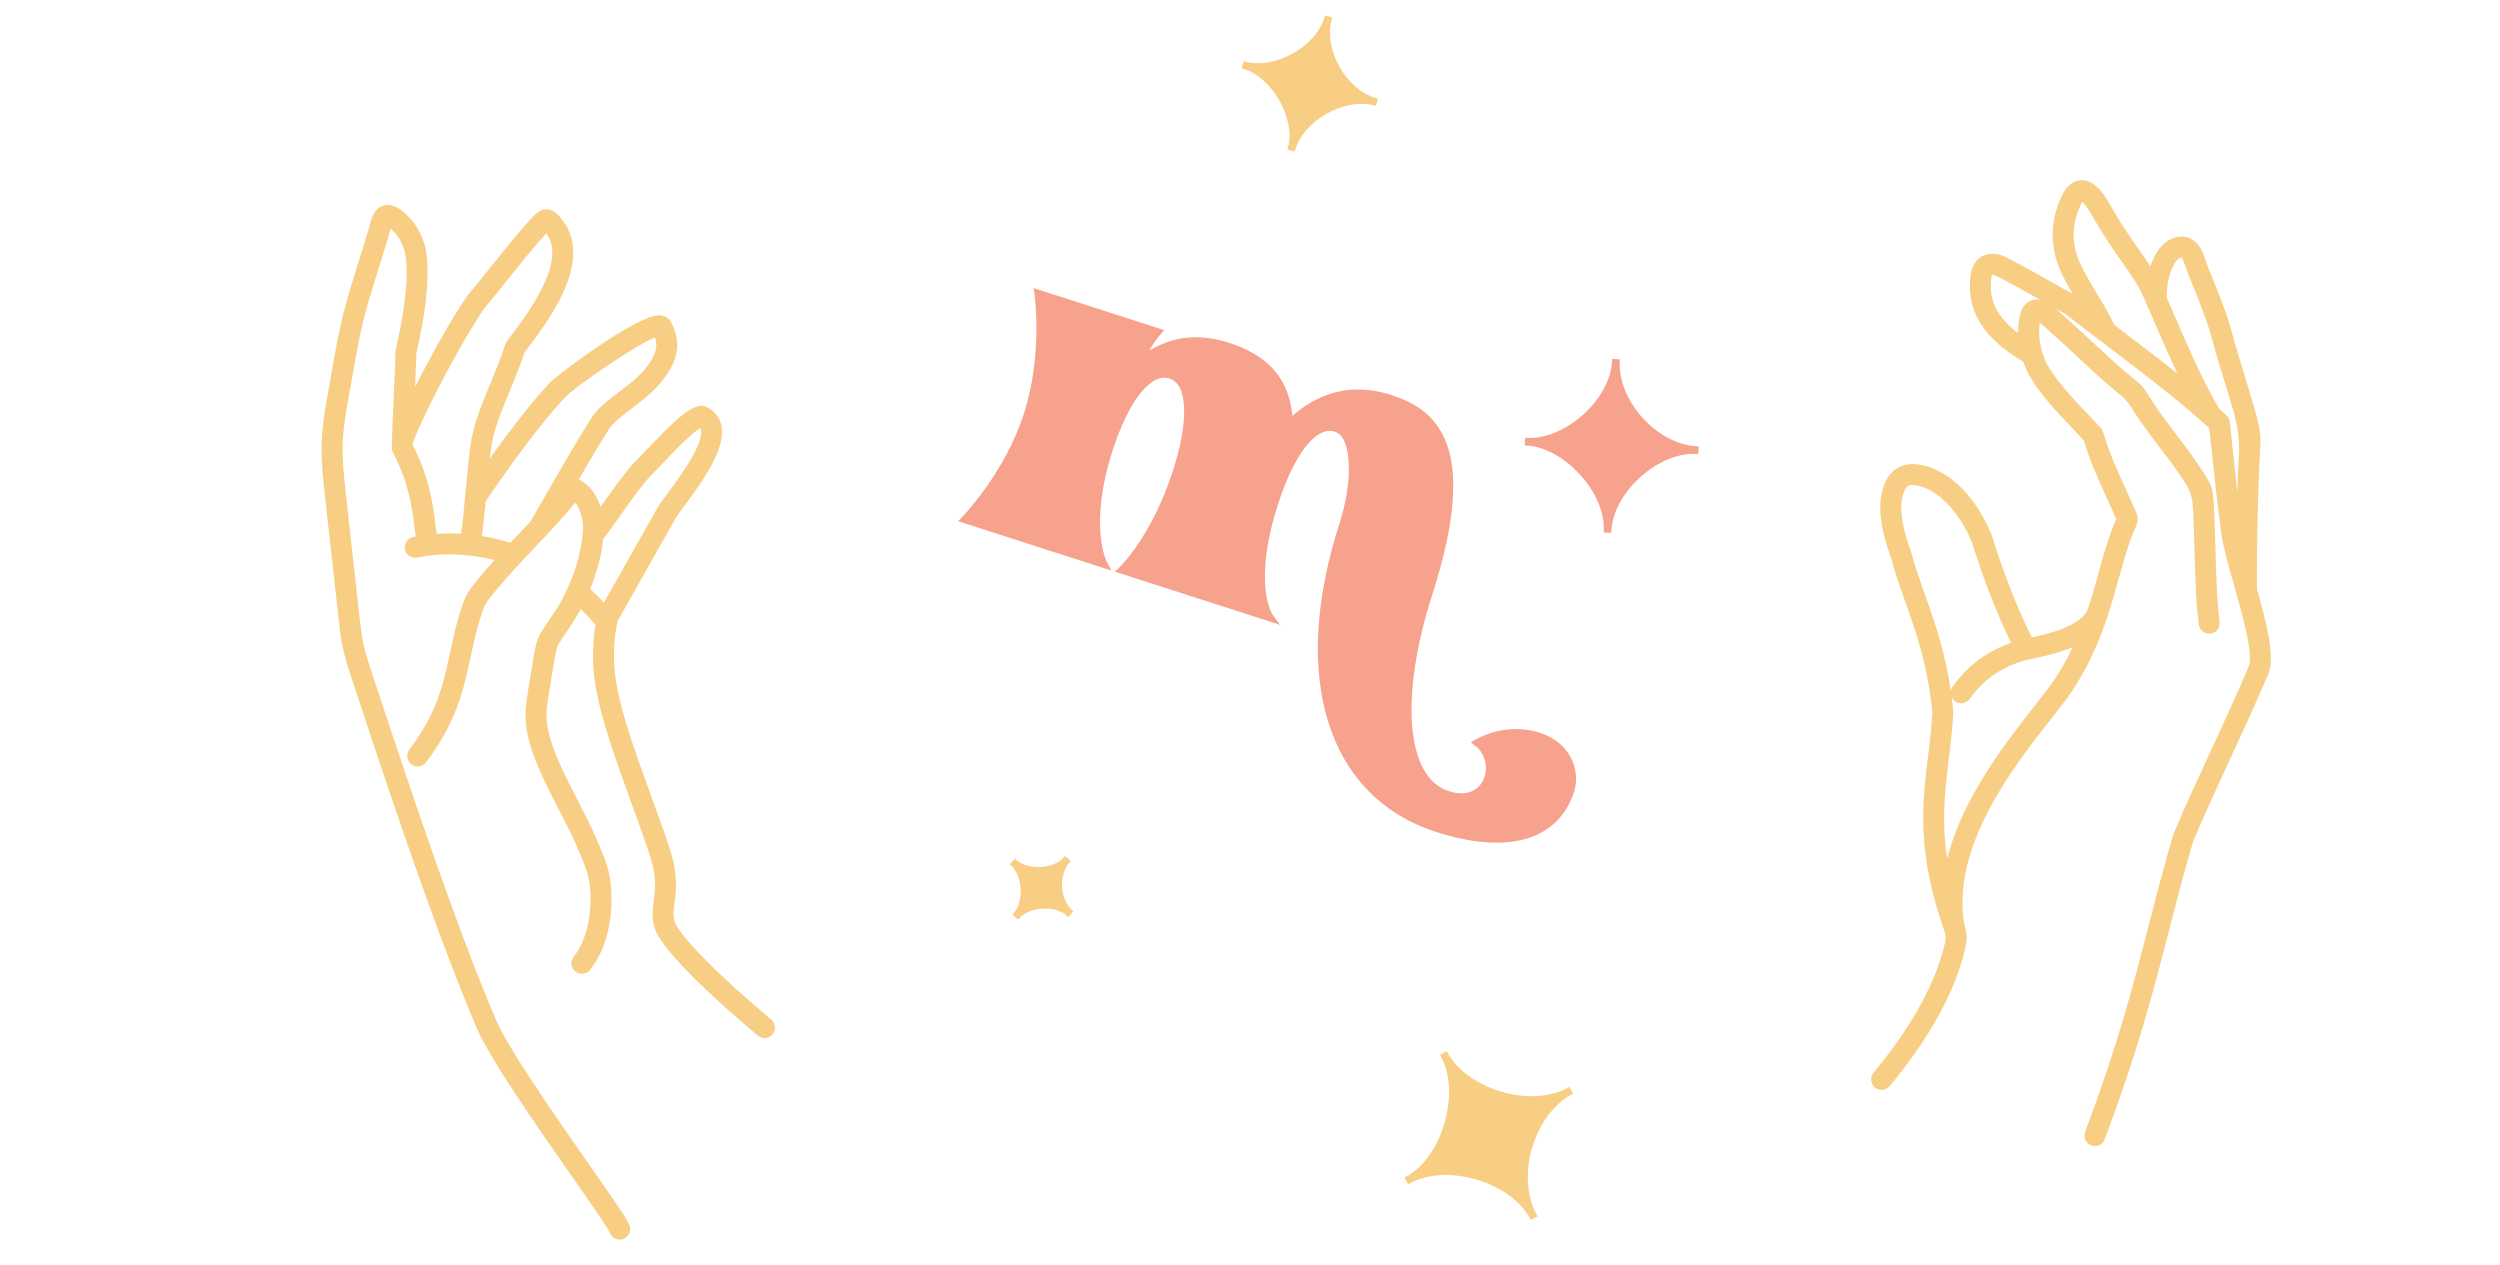 <svg width="328" height="166" viewBox="0 0 328 166" fill="none" xmlns="http://www.w3.org/2000/svg">
<path d="M211.756 47.356C211.626 49.987 210.051 52.64 207.846 54.61C205.641 56.581 202.849 57.829 200.335 57.706L200.322 57.955L200.31 58.205C202.767 58.326 205.422 59.862 207.439 62.053C209.455 64.244 210.787 67.039 210.66 69.626L210.909 69.638L211.159 69.65C211.286 67.061 212.835 64.407 215.026 62.425C217.218 60.444 220.011 59.175 222.58 59.301L222.592 59.051L222.605 58.801C219.944 58.671 217.288 57.162 215.325 54.995C213.363 52.828 212.124 50.037 212.255 47.381L212.005 47.368L211.756 47.356Z" fill="#F6A28D" stroke="#F6A28D" stroke-width="0.5"/>
<path d="M169.691 54.782C172.627 52.2 176.811 50.243 182.433 52.053C185.221 52.951 188.16 54.474 189.568 58.307C190.966 62.114 190.832 68.148 187.657 78.009C185.584 84.448 184.657 90.496 185.019 95.171C185.383 99.864 187.031 103.077 190.007 104.035C191.31 104.454 192.364 104.393 193.168 104.055C193.971 103.718 194.547 103.093 194.877 102.338C195.541 100.818 195.195 98.806 193.715 97.651L193.415 97.417L193.749 97.234C196.63 95.665 199.993 95.513 202.632 96.639L202.649 96.636L202.716 96.665C205.995 98.102 207.085 101.294 206.273 103.815C205.255 106.979 203.079 109.001 200.01 109.849C196.956 110.694 193.036 110.374 188.507 108.916C181.436 106.64 176.675 101.619 174.502 94.649C172.331 87.688 172.744 78.798 175.975 68.761C176.828 66.112 177.227 63.559 177.222 61.459C177.219 60.41 177.116 59.479 176.92 58.709C176.725 57.94 176.442 57.347 176.092 56.953C175.829 56.701 175.533 56.508 175.187 56.397C173.871 55.973 172.473 56.708 171.103 58.454C169.744 60.187 168.482 62.837 167.459 66.012C165.676 71.551 165.53 75.286 165.821 77.624C165.966 78.793 166.22 79.614 166.434 80.138C166.541 80.4 166.639 80.588 166.708 80.709C166.742 80.769 166.769 80.812 166.787 80.84C166.796 80.853 166.803 80.863 166.807 80.869L166.811 80.874L166.811 80.874L166.811 80.875L166.812 80.875L166.812 80.875L167.284 81.504L166.535 81.263L147.147 75.021L146.744 74.891L169.691 54.782ZM169.691 54.782C169.545 54.909 169.328 54.82 169.312 54.63L169.312 54.629C169.117 52.35 168.404 50.414 167.071 48.835C165.74 47.258 163.805 46.056 161.197 45.217C157.132 43.908 153.92 44.527 151.413 45.948C151.013 46.157 150.737 46.263 150.557 46.301C150.482 46.317 150.437 46.319 150.412 46.317C150.413 46.284 150.421 46.234 150.442 46.164C150.486 46.021 150.573 45.836 150.692 45.626C150.931 45.207 151.271 44.731 151.556 44.356C151.698 44.169 151.825 44.009 151.916 43.895C151.961 43.839 151.998 43.794 152.023 43.763L152.052 43.728L152.059 43.719L152.061 43.717L152.061 43.717L152.061 43.717L151.869 43.556L152.061 43.717L152.299 43.432L151.946 43.319L136.299 38.281L135.917 38.158L135.975 38.555L135.975 38.555L135.975 38.555L135.975 38.556L135.975 38.56L135.978 38.576L135.986 38.643C135.994 38.702 136.005 38.79 136.018 38.905C136.044 39.135 136.079 39.474 136.113 39.906C136.18 40.77 136.243 42.005 136.227 43.488C136.195 46.456 135.844 50.407 134.573 54.354C133.303 58.3 131.27 61.707 129.551 64.13C128.692 65.341 127.913 66.303 127.349 66.963C127.067 67.293 126.839 67.547 126.682 67.718C126.603 67.804 126.543 67.868 126.502 67.912C126.481 67.933 126.466 67.95 126.455 67.96L126.444 67.972L126.441 67.975L126.441 67.976L126.44 67.976L126.44 67.976L126.158 68.265L126.543 68.388L144.72 74.24L145.316 74.432L145.016 73.882L145.016 73.882L145.016 73.882L145.015 73.882L145.015 73.881L145.011 73.873C145.007 73.865 145.001 73.853 144.992 73.836C144.976 73.802 144.951 73.749 144.92 73.678C144.858 73.535 144.772 73.316 144.679 73.021C144.491 72.429 144.272 71.529 144.155 70.308C143.92 67.866 144.091 64.136 145.738 59.02C146.77 55.816 148.046 53.171 149.417 51.45C150.798 49.718 152.206 48.998 153.524 49.423C154.836 49.845 155.525 51.296 155.604 53.541C155.683 55.764 155.154 58.651 154.162 61.732C152.731 66.179 150.948 69.402 149.525 71.51C148.814 72.564 148.193 73.34 147.751 73.85C147.531 74.106 147.354 74.295 147.234 74.419C147.174 74.481 147.128 74.528 147.098 74.558C147.082 74.573 147.071 74.584 147.063 74.591L147.055 74.599L147.053 74.601L147.053 74.601M169.691 54.782L147.053 74.601M147.053 74.601L147.053 74.601L147.053 74.601ZM150.386 46.312C150.386 46.312 150.387 46.312 150.388 46.313L150.386 46.312Z" fill="#F6A28D" stroke="#F6A28D" stroke-width="0.5"/>
<path d="M174.007 2.329C173.445 4.335 171.763 6.111 169.707 7.248C167.65 8.387 165.272 8.859 163.355 8.322L163.288 8.563L163.22 8.804C165.093 9.328 166.877 10.981 168.053 13.035C169.229 15.088 169.765 17.484 169.214 19.456L169.454 19.523L169.695 19.59C170.248 17.616 171.91 15.835 173.957 14.686C176.005 13.537 178.388 13.049 180.347 13.597L180.414 13.356L180.481 13.115C178.451 12.547 176.662 10.915 175.524 8.891C174.386 6.867 173.921 4.491 174.488 2.464L174.247 2.396L174.007 2.329Z" fill="#F7CE83" stroke="#F7CE83" stroke-width="0.5"/>
<path d="M205.821 142.939C203.308 144.321 199.953 144.375 196.873 143.458C193.791 142.54 191.041 140.667 189.721 138.266L189.501 138.386L189.282 138.507C190.573 140.854 190.664 144.19 189.786 147.304C188.908 150.419 187.079 153.248 184.609 154.607L184.729 154.826L184.85 155.045C187.323 153.685 190.664 153.605 193.748 154.505C196.831 155.404 199.601 157.266 200.95 159.719L201.169 159.598L201.388 159.478C199.991 156.938 199.874 153.617 200.761 150.565C201.647 147.512 203.526 144.773 206.062 143.378L205.942 143.158L205.821 142.939Z" fill="#F7CE83" stroke="#F7CE83" stroke-width="0.5"/>
<path d="M139.759 112.661C139.014 113.488 137.778 113.948 136.499 114.006C135.221 114.064 133.959 113.718 133.169 113.007L133.002 113.193L132.835 113.379C133.605 114.072 134.076 115.296 134.153 116.584C134.231 117.872 133.911 119.157 133.18 119.968L133.366 120.136L133.552 120.303C134.285 119.489 135.513 119.022 136.79 118.957C138.067 118.891 139.334 119.231 140.142 119.957L140.309 119.771L140.476 119.586C139.638 118.831 139.16 117.614 139.094 116.353C139.029 115.092 139.377 113.833 140.131 112.996L139.945 112.829L139.759 112.661Z" fill="#F7CE83" stroke="#F7CE83" stroke-width="0.5"/>
<mask id="path-6-outside-1_130_826" maskUnits="userSpaceOnUse" x="210.712" y="19.456" width="117.7" height="137.936" fill="black">
<rect fill="white" x="210.712" y="19.456" width="117.7" height="137.936"/>
<path d="M276.612 27.468C276.678 27.588 276.744 27.701 276.8 27.797C278.079 29.988 279.258 31.662 280.298 33.141C281.053 34.212 281.737 35.19 282.315 36.157C282.783 33.993 283.75 32.551 284.733 31.981C285.726 31.407 286.502 31.495 286.977 31.669C287.486 31.856 288.19 32.342 288.627 33.593C289.005 34.682 289.483 35.871 289.988 37.126C290.834 39.231 291.708 41.407 292.29 43.545C292.959 45.984 293.531 47.846 294.084 49.646C294.458 50.864 294.809 52.013 295.189 53.318C296.146 56.658 296.17 56.848 295.975 60.115L295.959 60.399C295.733 64.143 295.561 72.872 295.621 77.382C296.835 81.696 297.923 85.934 297.215 88.059C297.203 88.081 297.201 88.103 297.189 88.125C295.523 92.041 293.843 95.68 292.216 99.2C290.6 102.691 288.929 106.303 287.281 110.178C286.022 114.455 285.022 118.336 284.055 122.085C282.076 129.778 280.028 137.732 275.671 149.301C275.527 149.685 275.137 149.91 274.749 149.862C274.68 149.853 274.609 149.838 274.543 149.812C274.09 149.641 273.861 149.138 274.032 148.685C278.353 137.203 280.3 129.646 282.362 121.649C283.335 117.871 284.342 113.961 285.616 109.636C285.626 109.6 285.638 109.569 285.652 109.534C287.316 105.621 288.994 101.986 290.624 98.469C292.243 94.973 293.912 91.356 295.562 87.478C296.146 85.63 294.714 80.605 293.565 76.562C292.832 73.981 292.135 71.542 291.937 69.939C291.437 66.302 291.063 62.774 290.7 59.359C290.581 58.221 290.461 57.083 290.334 55.941C286.667 52.53 282.418 49.297 276.585 44.853C274.937 43.599 273.153 42.241 271.213 40.749C269.868 40.009 268.706 39.354 267.58 38.717C265.882 37.758 264.28 36.854 262.375 35.855C261.822 35.574 261.356 35.48 261.139 35.601C260.949 35.704 260.809 36.072 260.746 36.54C260.512 38.945 260.925 41.76 265.355 44.75C265.308 44.306 265.284 43.861 265.29 43.422C265.304 41.998 265.474 40.307 266.724 39.871C267.908 39.455 269.214 40.67 270.263 41.652C270.407 41.784 270.534 41.903 270.638 41.996C271.856 43.062 273.054 44.183 274.217 45.267C275.897 46.836 277.632 48.461 279.418 49.909L279.683 50.12C280.615 50.867 280.746 50.987 281.499 52.193C282.719 54.148 283.969 55.79 285.18 57.378C286.31 58.863 287.483 60.399 288.645 62.217C289.747 63.919 289.795 64.066 289.928 66.052L289.935 66.126C290.063 68.026 290.116 70.058 290.174 72.204C290.258 75.462 290.345 78.828 290.718 81.649C290.779 82.128 290.443 82.568 289.962 82.632C289.481 82.697 289.043 82.358 288.979 81.877C288.595 78.962 288.506 75.548 288.421 72.248C288.365 70.117 288.313 68.108 288.186 66.241L288.179 66.168C288.106 65.093 287.766 64.086 287.159 63.147C286.041 61.403 284.893 59.9 283.783 58.439C282.548 56.819 281.268 55.143 280.01 53.121C279.596 52.46 279.121 51.916 278.583 51.487L278.313 51.269C276.474 49.779 274.713 48.135 273.014 46.547C271.867 45.472 270.677 44.36 269.481 43.314C269.364 43.21 269.224 43.08 269.065 42.934C268.733 42.623 267.766 41.722 267.311 41.564C267.226 41.723 267.052 42.198 267.039 43.437C267.026 44.913 267.358 46.429 267.977 47.712C269.087 49.995 271.707 52.743 273.811 54.95C274.32 55.486 274.807 55.996 275.25 56.474C275.341 56.574 275.408 56.693 275.447 56.821C276.255 59.548 277.057 61.318 278.274 64.002C278.637 64.805 279.032 65.68 279.469 66.675C279.539 66.833 279.6 66.963 279.652 67.075C280.061 67.957 280.069 68.213 279.698 69.042C279.641 69.166 279.575 69.317 279.497 69.507C278.71 71.395 278.132 73.496 277.512 75.718C277.083 77.266 276.631 78.886 276.081 80.565C276.075 80.576 276.077 80.59 276.071 80.601C276.063 80.616 276.056 80.63 276.051 80.647C275.081 83.589 273.791 86.711 271.745 89.928C271.041 91.041 269.929 92.458 268.642 94.098C263.714 100.379 255.479 110.881 257.211 121.353C257.656 122.752 257.656 123.356 257.02 125.599C255.542 130.805 252.354 136.386 247.541 142.18C247.23 142.554 246.678 142.604 246.307 142.295C245.937 141.986 245.883 141.432 246.192 141.062C250.844 135.457 253.922 130.092 255.332 125.119C255.846 123.305 255.89 122.979 255.541 121.887C255.532 121.868 255.529 121.848 255.524 121.831C255.475 121.67 255.411 121.492 255.345 121.294C255.263 121.046 255.167 120.772 255.067 120.454C252.012 111.114 252.738 105.144 253.447 99.365C253.681 97.467 253.918 95.501 254.026 93.429C253.388 87.114 251.928 82.99 250.516 79.002C249.852 77.123 249.161 75.18 248.583 73.059C247.448 69.879 247.024 67.523 247.249 65.579C247.282 65.299 247.331 65.023 247.39 64.756C247.722 63.292 248.323 62.328 249.238 61.806C250.174 61.272 251.362 61.249 252.874 61.728C256.08 62.746 259.066 65.995 260.859 70.418C260.87 70.442 260.877 70.465 260.883 70.487C261.914 73.783 263.591 78.776 266.295 84.196C266.343 84.184 266.389 84.176 266.437 84.165C271.011 83.26 273.76 81.85 274.397 80.087C274.95 78.409 275.402 76.79 275.829 75.246C276.46 72.969 277.056 70.817 277.881 68.829C277.969 68.62 278.043 68.455 278.102 68.319C278.137 68.244 278.172 68.161 278.199 68.101C278.17 68.025 278.114 67.911 278.067 67.807C278.013 67.69 277.949 67.549 277.872 67.378C277.433 66.386 277.042 65.513 276.678 64.72C275.509 62.131 274.653 60.243 273.83 57.508C273.43 57.081 272.999 56.624 272.548 56.152C270.244 53.736 267.637 50.999 266.408 48.467C266.201 48.036 266.023 47.584 265.873 47.123C259.244 43.292 258.716 39.366 259.01 36.351L259.012 36.32C259.174 34.941 259.805 34.324 260.307 34.052C261.078 33.635 262.04 33.714 263.184 34.29C265.125 35.309 266.742 36.221 268.451 37.186C269.587 37.828 270.768 38.493 272.128 39.24C272.168 39.262 272.206 39.287 272.242 39.315C272.697 39.664 273.146 40.01 273.585 40.346C273.476 40.167 273.368 39.984 273.259 39.806C272.387 38.351 271.48 36.85 270.842 35.436C269.351 32.192 269.483 28.641 271.212 25.436C271.221 25.418 271.233 25.396 271.242 25.378C271.917 24.329 272.681 24.126 273.198 24.141C274.756 24.184 275.879 26.163 276.619 27.472L276.612 27.468ZM266.767 85.879C263.022 86.615 260.079 88.476 258.016 91.409C257.736 91.804 257.192 91.901 256.797 91.621C256.523 91.428 256.395 91.109 256.428 90.802C256.443 90.661 256.496 90.526 256.582 90.4C258.554 87.594 261.23 85.666 264.551 84.635C261.9 79.253 260.241 74.325 259.21 71.037C257.327 66.413 254.424 64.059 252.332 63.393C251.327 63.071 250.577 63.049 250.098 63.319C249.643 63.58 249.304 64.19 249.089 65.135C248.574 67.423 249.495 70.429 250.237 72.493C250.244 72.515 250.251 72.537 250.258 72.56C250.824 74.632 251.473 76.471 252.16 78.412C253.613 82.515 255.114 86.754 255.77 93.315C255.774 93.359 255.775 93.402 255.774 93.448C255.663 95.612 255.419 97.625 255.181 99.576C254.6 104.345 254.042 108.898 255.455 115.285C256.753 106.416 263.13 98.278 267.263 93.011C268.521 91.406 269.607 90.022 270.267 88.983C271.37 87.25 272.24 85.537 272.964 83.862C271.437 84.696 269.384 85.365 266.768 85.884L266.767 85.879ZM291.777 54.872C291.929 55.014 292.025 55.209 292.049 55.417C292.186 56.671 292.318 57.918 292.45 59.164C292.808 62.563 293.181 66.082 293.68 69.704C293.726 70.064 293.8 70.475 293.893 70.929C293.949 66.927 294.071 62.645 294.213 60.298L294.23 60.014C294.352 57.971 294.113 55.902 293.511 53.806C293.137 52.518 292.787 51.374 292.414 50.162C291.858 48.35 291.281 46.472 290.606 44.011C290.046 41.969 289.193 39.841 288.364 37.782C287.853 36.506 287.37 35.3 286.978 34.175C286.815 33.712 286.592 33.398 286.375 33.315C286.15 33.233 285.839 33.37 285.618 33.498C284.883 33.926 283.751 35.843 283.78 39.169C284.14 39.988 284.502 40.828 284.882 41.704C286.686 45.881 288.548 50.202 290.781 53.956C291.116 54.261 291.45 54.569 291.777 54.872ZM272.73 26.296C271.285 28.995 271.179 31.98 272.43 34.705C273.028 36.028 273.908 37.486 274.757 38.896C275.638 40.36 276.469 41.742 276.968 42.928C277.2 43.103 277.427 43.279 277.656 43.452C281.336 46.252 284.39 48.579 287.073 50.779C285.688 47.992 284.429 45.08 283.271 42.399C282.674 41.022 282.112 39.718 281.551 38.466C280.934 37.092 280.021 35.792 278.868 34.151C277.81 32.644 276.608 30.935 275.288 28.68C275.227 28.577 275.163 28.46 275.091 28.333C274.177 26.722 273.523 25.899 273.146 25.889C273.106 25.887 272.952 25.958 272.73 26.296Z"/>
</mask>
<path d="M276.612 27.468C276.678 27.588 276.744 27.701 276.8 27.797C278.079 29.988 279.258 31.662 280.298 33.141C281.053 34.212 281.737 35.19 282.315 36.157C282.783 33.993 283.75 32.551 284.733 31.981C285.726 31.407 286.502 31.495 286.977 31.669C287.486 31.856 288.19 32.342 288.627 33.593C289.005 34.682 289.483 35.871 289.988 37.126C290.834 39.231 291.708 41.407 292.29 43.545C292.959 45.984 293.531 47.846 294.084 49.646C294.458 50.864 294.809 52.013 295.189 53.318C296.146 56.658 296.17 56.848 295.975 60.115L295.959 60.399C295.733 64.143 295.561 72.872 295.621 77.382C296.835 81.696 297.923 85.934 297.215 88.059C297.203 88.081 297.201 88.103 297.189 88.125C295.523 92.041 293.843 95.68 292.216 99.2C290.6 102.691 288.929 106.303 287.281 110.178C286.022 114.455 285.022 118.336 284.055 122.085C282.076 129.778 280.028 137.732 275.671 149.301C275.527 149.685 275.137 149.91 274.749 149.862C274.68 149.853 274.609 149.838 274.543 149.812C274.09 149.641 273.861 149.138 274.032 148.685C278.353 137.203 280.3 129.646 282.362 121.649C283.335 117.871 284.342 113.961 285.616 109.636C285.626 109.6 285.638 109.569 285.652 109.534C287.316 105.621 288.994 101.986 290.624 98.469C292.243 94.973 293.912 91.356 295.562 87.478C296.146 85.63 294.714 80.605 293.565 76.562C292.832 73.981 292.135 71.542 291.937 69.939C291.437 66.302 291.063 62.774 290.7 59.359C290.581 58.221 290.461 57.083 290.334 55.941C286.667 52.53 282.418 49.297 276.585 44.853C274.937 43.599 273.153 42.241 271.213 40.749C269.868 40.009 268.706 39.354 267.58 38.717C265.882 37.758 264.28 36.854 262.375 35.855C261.822 35.574 261.356 35.48 261.139 35.601C260.949 35.704 260.809 36.072 260.746 36.54C260.512 38.945 260.925 41.76 265.355 44.75C265.308 44.306 265.284 43.861 265.29 43.422C265.304 41.998 265.474 40.307 266.724 39.871C267.908 39.455 269.214 40.67 270.263 41.652C270.407 41.784 270.534 41.903 270.638 41.996C271.856 43.062 273.054 44.183 274.217 45.267C275.897 46.836 277.632 48.461 279.418 49.909L279.683 50.12C280.615 50.867 280.746 50.987 281.499 52.193C282.719 54.148 283.969 55.79 285.18 57.378C286.31 58.863 287.483 60.399 288.645 62.217C289.747 63.919 289.795 64.066 289.928 66.052L289.935 66.126C290.063 68.026 290.116 70.058 290.174 72.204C290.258 75.462 290.345 78.828 290.718 81.649C290.779 82.128 290.443 82.568 289.962 82.632C289.481 82.697 289.043 82.358 288.979 81.877C288.595 78.962 288.506 75.548 288.421 72.248C288.365 70.117 288.313 68.108 288.186 66.241L288.179 66.168C288.106 65.093 287.766 64.086 287.159 63.147C286.041 61.403 284.893 59.9 283.783 58.439C282.548 56.819 281.268 55.143 280.01 53.121C279.596 52.46 279.121 51.916 278.583 51.487L278.313 51.269C276.474 49.779 274.713 48.135 273.014 46.547C271.867 45.472 270.677 44.36 269.481 43.314C269.364 43.21 269.224 43.08 269.065 42.934C268.733 42.623 267.766 41.722 267.311 41.564C267.226 41.723 267.052 42.198 267.039 43.437C267.026 44.913 267.358 46.429 267.977 47.712C269.087 49.995 271.707 52.743 273.811 54.95C274.32 55.486 274.807 55.996 275.25 56.474C275.341 56.574 275.408 56.693 275.447 56.821C276.255 59.548 277.057 61.318 278.274 64.002C278.637 64.805 279.032 65.68 279.469 66.675C279.539 66.833 279.6 66.963 279.652 67.075C280.061 67.957 280.069 68.213 279.698 69.042C279.641 69.166 279.575 69.317 279.497 69.507C278.71 71.395 278.132 73.496 277.512 75.718C277.083 77.266 276.631 78.886 276.081 80.565C276.075 80.576 276.077 80.59 276.071 80.601C276.063 80.616 276.056 80.63 276.051 80.647C275.081 83.589 273.791 86.711 271.745 89.928C271.041 91.041 269.929 92.458 268.642 94.098C263.714 100.379 255.479 110.881 257.211 121.353C257.656 122.752 257.656 123.356 257.02 125.599C255.542 130.805 252.354 136.386 247.541 142.18C247.23 142.554 246.678 142.604 246.307 142.295C245.937 141.986 245.883 141.432 246.192 141.062C250.844 135.457 253.922 130.092 255.332 125.119C255.846 123.305 255.89 122.979 255.541 121.887C255.532 121.868 255.529 121.848 255.524 121.831C255.475 121.67 255.411 121.492 255.345 121.294C255.263 121.046 255.167 120.772 255.067 120.454C252.012 111.114 252.738 105.144 253.447 99.365C253.681 97.467 253.918 95.501 254.026 93.429C253.388 87.114 251.928 82.99 250.516 79.002C249.852 77.123 249.161 75.18 248.583 73.059C247.448 69.879 247.024 67.523 247.249 65.579C247.282 65.299 247.331 65.023 247.39 64.756C247.722 63.292 248.323 62.328 249.238 61.806C250.174 61.272 251.362 61.249 252.874 61.728C256.08 62.746 259.066 65.995 260.859 70.418C260.87 70.442 260.877 70.465 260.883 70.487C261.914 73.783 263.591 78.776 266.295 84.196C266.343 84.184 266.389 84.176 266.437 84.165C271.011 83.26 273.76 81.85 274.397 80.087C274.95 78.409 275.402 76.79 275.829 75.246C276.46 72.969 277.056 70.817 277.881 68.829C277.969 68.62 278.043 68.455 278.102 68.319C278.137 68.244 278.172 68.161 278.199 68.101C278.17 68.025 278.114 67.911 278.067 67.807C278.013 67.69 277.949 67.549 277.872 67.378C277.433 66.386 277.042 65.513 276.678 64.72C275.509 62.131 274.653 60.243 273.83 57.508C273.43 57.081 272.999 56.624 272.548 56.152C270.244 53.736 267.637 50.999 266.408 48.467C266.201 48.036 266.023 47.584 265.873 47.123C259.244 43.292 258.716 39.366 259.01 36.351L259.012 36.32C259.174 34.941 259.805 34.324 260.307 34.052C261.078 33.635 262.04 33.714 263.184 34.29C265.125 35.309 266.742 36.221 268.451 37.186C269.587 37.828 270.768 38.493 272.128 39.24C272.168 39.262 272.206 39.287 272.242 39.315C272.697 39.664 273.146 40.01 273.585 40.346C273.476 40.167 273.368 39.984 273.259 39.806C272.387 38.351 271.48 36.85 270.842 35.436C269.351 32.192 269.483 28.641 271.212 25.436C271.221 25.418 271.233 25.396 271.242 25.378C271.917 24.329 272.681 24.126 273.198 24.141C274.756 24.184 275.879 26.163 276.619 27.472L276.612 27.468ZM266.767 85.879C263.022 86.615 260.079 88.476 258.016 91.409C257.736 91.804 257.192 91.901 256.797 91.621C256.523 91.428 256.395 91.109 256.428 90.802C256.443 90.661 256.496 90.526 256.582 90.4C258.554 87.594 261.23 85.666 264.551 84.635C261.9 79.253 260.241 74.325 259.21 71.037C257.327 66.413 254.424 64.059 252.332 63.393C251.327 63.071 250.577 63.049 250.098 63.319C249.643 63.58 249.304 64.19 249.089 65.135C248.574 67.423 249.495 70.429 250.237 72.493C250.244 72.515 250.251 72.537 250.258 72.56C250.824 74.632 251.473 76.471 252.16 78.412C253.613 82.515 255.114 86.754 255.77 93.315C255.774 93.359 255.775 93.402 255.774 93.448C255.663 95.612 255.419 97.625 255.181 99.576C254.6 104.345 254.042 108.898 255.455 115.285C256.753 106.416 263.13 98.278 267.263 93.011C268.521 91.406 269.607 90.022 270.267 88.983C271.37 87.25 272.24 85.537 272.964 83.862C271.437 84.696 269.384 85.365 266.768 85.884L266.767 85.879ZM291.777 54.872C291.929 55.014 292.025 55.209 292.049 55.417C292.186 56.671 292.318 57.918 292.45 59.164C292.808 62.563 293.181 66.082 293.68 69.704C293.726 70.064 293.8 70.475 293.893 70.929C293.949 66.927 294.071 62.645 294.213 60.298L294.23 60.014C294.352 57.971 294.113 55.902 293.511 53.806C293.137 52.518 292.787 51.374 292.414 50.162C291.858 48.35 291.281 46.472 290.606 44.011C290.046 41.969 289.193 39.841 288.364 37.782C287.853 36.506 287.37 35.3 286.978 34.175C286.815 33.712 286.592 33.398 286.375 33.315C286.15 33.233 285.839 33.37 285.618 33.498C284.883 33.926 283.751 35.843 283.78 39.169C284.14 39.988 284.502 40.828 284.882 41.704C286.686 45.881 288.548 50.202 290.781 53.956C291.116 54.261 291.45 54.569 291.777 54.872ZM272.73 26.296C271.285 28.995 271.179 31.98 272.43 34.705C273.028 36.028 273.908 37.486 274.757 38.896C275.638 40.36 276.469 41.742 276.968 42.928C277.2 43.103 277.427 43.279 277.656 43.452C281.336 46.252 284.39 48.579 287.073 50.779C285.688 47.992 284.429 45.08 283.271 42.399C282.674 41.022 282.112 39.718 281.551 38.466C280.934 37.092 280.021 35.792 278.868 34.151C277.81 32.644 276.608 30.935 275.288 28.68C275.227 28.577 275.163 28.46 275.091 28.333C274.177 26.722 273.523 25.899 273.146 25.889C273.106 25.887 272.952 25.958 272.73 26.296Z" fill="#F7CE83"/>
<path d="M276.612 27.468C276.678 27.588 276.744 27.701 276.8 27.797C278.079 29.988 279.258 31.662 280.298 33.141C281.053 34.212 281.737 35.19 282.315 36.157C282.783 33.993 283.75 32.551 284.733 31.981C285.726 31.407 286.502 31.495 286.977 31.669C287.486 31.856 288.19 32.342 288.627 33.593C289.005 34.682 289.483 35.871 289.988 37.126C290.834 39.231 291.708 41.407 292.29 43.545C292.959 45.984 293.531 47.846 294.084 49.646C294.458 50.864 294.809 52.013 295.189 53.318C296.146 56.658 296.17 56.848 295.975 60.115L295.959 60.399C295.733 64.143 295.561 72.872 295.621 77.382C296.835 81.696 297.923 85.934 297.215 88.059C297.203 88.081 297.201 88.103 297.189 88.125C295.523 92.041 293.843 95.68 292.216 99.2C290.6 102.691 288.929 106.303 287.281 110.178C286.022 114.455 285.022 118.336 284.055 122.085C282.076 129.778 280.028 137.732 275.671 149.301C275.527 149.685 275.137 149.91 274.749 149.862C274.68 149.853 274.609 149.838 274.543 149.812C274.09 149.641 273.861 149.138 274.032 148.685C278.353 137.203 280.3 129.646 282.362 121.649C283.335 117.871 284.342 113.961 285.616 109.636C285.626 109.6 285.638 109.569 285.652 109.534C287.316 105.621 288.994 101.986 290.624 98.469C292.243 94.973 293.912 91.356 295.562 87.478C296.146 85.63 294.714 80.605 293.565 76.562C292.832 73.981 292.135 71.542 291.937 69.939C291.437 66.302 291.063 62.774 290.7 59.359C290.581 58.221 290.461 57.083 290.334 55.941C286.667 52.53 282.418 49.297 276.585 44.853C274.937 43.599 273.153 42.241 271.213 40.749C269.868 40.009 268.706 39.354 267.58 38.717C265.882 37.758 264.28 36.854 262.375 35.855C261.822 35.574 261.356 35.48 261.139 35.601C260.949 35.704 260.809 36.072 260.746 36.54C260.512 38.945 260.925 41.76 265.355 44.75C265.308 44.306 265.284 43.861 265.29 43.422C265.304 41.998 265.474 40.307 266.724 39.871C267.908 39.455 269.214 40.67 270.263 41.652C270.407 41.784 270.534 41.903 270.638 41.996C271.856 43.062 273.054 44.183 274.217 45.267C275.897 46.836 277.632 48.461 279.418 49.909L279.683 50.12C280.615 50.867 280.746 50.987 281.499 52.193C282.719 54.148 283.969 55.79 285.18 57.378C286.31 58.863 287.483 60.399 288.645 62.217C289.747 63.919 289.795 64.066 289.928 66.052L289.935 66.126C290.063 68.026 290.116 70.058 290.174 72.204C290.258 75.462 290.345 78.828 290.718 81.649C290.779 82.128 290.443 82.568 289.962 82.632C289.481 82.697 289.043 82.358 288.979 81.877C288.595 78.962 288.506 75.548 288.421 72.248C288.365 70.117 288.313 68.108 288.186 66.241L288.179 66.168C288.106 65.093 287.766 64.086 287.159 63.147C286.041 61.403 284.893 59.9 283.783 58.439C282.548 56.819 281.268 55.143 280.01 53.121C279.596 52.46 279.121 51.916 278.583 51.487L278.313 51.269C276.474 49.779 274.713 48.135 273.014 46.547C271.867 45.472 270.677 44.36 269.481 43.314C269.364 43.21 269.224 43.08 269.065 42.934C268.733 42.623 267.766 41.722 267.311 41.564C267.226 41.723 267.052 42.198 267.039 43.437C267.026 44.913 267.358 46.429 267.977 47.712C269.087 49.995 271.707 52.743 273.811 54.95C274.32 55.486 274.807 55.996 275.25 56.474C275.341 56.574 275.408 56.693 275.447 56.821C276.255 59.548 277.057 61.318 278.274 64.002C278.637 64.805 279.032 65.68 279.469 66.675C279.539 66.833 279.6 66.963 279.652 67.075C280.061 67.957 280.069 68.213 279.698 69.042C279.641 69.166 279.575 69.317 279.497 69.507C278.71 71.395 278.132 73.496 277.512 75.718C277.083 77.266 276.631 78.886 276.081 80.565C276.075 80.576 276.077 80.59 276.071 80.601C276.063 80.616 276.056 80.63 276.051 80.647C275.081 83.589 273.791 86.711 271.745 89.928C271.041 91.041 269.929 92.458 268.642 94.098C263.714 100.379 255.479 110.881 257.211 121.353C257.656 122.752 257.656 123.356 257.02 125.599C255.542 130.805 252.354 136.386 247.541 142.18C247.23 142.554 246.678 142.604 246.307 142.295C245.937 141.986 245.883 141.432 246.192 141.062C250.844 135.457 253.922 130.092 255.332 125.119C255.846 123.305 255.89 122.979 255.541 121.887C255.532 121.868 255.529 121.848 255.524 121.831C255.475 121.67 255.411 121.492 255.345 121.294C255.263 121.046 255.167 120.772 255.067 120.454C252.012 111.114 252.738 105.144 253.447 99.365C253.681 97.467 253.918 95.501 254.026 93.429C253.388 87.114 251.928 82.99 250.516 79.002C249.852 77.123 249.161 75.18 248.583 73.059C247.448 69.879 247.024 67.523 247.249 65.579C247.282 65.299 247.331 65.023 247.39 64.756C247.722 63.292 248.323 62.328 249.238 61.806C250.174 61.272 251.362 61.249 252.874 61.728C256.08 62.746 259.066 65.995 260.859 70.418C260.87 70.442 260.877 70.465 260.883 70.487C261.914 73.783 263.591 78.776 266.295 84.196C266.343 84.184 266.389 84.176 266.437 84.165C271.011 83.26 273.76 81.85 274.397 80.087C274.95 78.409 275.402 76.79 275.829 75.246C276.46 72.969 277.056 70.817 277.881 68.829C277.969 68.62 278.043 68.455 278.102 68.319C278.137 68.244 278.172 68.161 278.199 68.101C278.17 68.025 278.114 67.911 278.067 67.807C278.013 67.69 277.949 67.549 277.872 67.378C277.433 66.386 277.042 65.513 276.678 64.72C275.509 62.131 274.653 60.243 273.83 57.508C273.43 57.081 272.999 56.624 272.548 56.152C270.244 53.736 267.637 50.999 266.408 48.467C266.201 48.036 266.023 47.584 265.873 47.123C259.244 43.292 258.716 39.366 259.01 36.351L259.012 36.32C259.174 34.941 259.805 34.324 260.307 34.052C261.078 33.635 262.04 33.714 263.184 34.29C265.125 35.309 266.742 36.221 268.451 37.186C269.587 37.828 270.768 38.493 272.128 39.24C272.168 39.262 272.206 39.287 272.242 39.315C272.697 39.664 273.146 40.01 273.585 40.346C273.476 40.167 273.368 39.984 273.259 39.806C272.387 38.351 271.48 36.85 270.842 35.436C269.351 32.192 269.483 28.641 271.212 25.436C271.221 25.418 271.233 25.396 271.242 25.378C271.917 24.329 272.681 24.126 273.198 24.141C274.756 24.184 275.879 26.163 276.619 27.472L276.612 27.468ZM266.767 85.879C263.022 86.615 260.079 88.476 258.016 91.409C257.736 91.804 257.192 91.901 256.797 91.621C256.523 91.428 256.395 91.109 256.428 90.802C256.443 90.661 256.496 90.526 256.582 90.4C258.554 87.594 261.23 85.666 264.551 84.635C261.9 79.253 260.241 74.325 259.21 71.037C257.327 66.413 254.424 64.059 252.332 63.393C251.327 63.071 250.577 63.049 250.098 63.319C249.643 63.58 249.304 64.19 249.089 65.135C248.574 67.423 249.495 70.429 250.237 72.493C250.244 72.515 250.251 72.537 250.258 72.56C250.824 74.632 251.473 76.471 252.16 78.412C253.613 82.515 255.114 86.754 255.77 93.315C255.774 93.359 255.775 93.402 255.774 93.448C255.663 95.612 255.419 97.625 255.181 99.576C254.6 104.345 254.042 108.898 255.455 115.285C256.753 106.416 263.13 98.278 267.263 93.011C268.521 91.406 269.607 90.022 270.267 88.983C271.37 87.25 272.24 85.537 272.964 83.862C271.437 84.696 269.384 85.365 266.768 85.884L266.767 85.879ZM291.777 54.872C291.929 55.014 292.025 55.209 292.049 55.417C292.186 56.671 292.318 57.918 292.45 59.164C292.808 62.563 293.181 66.082 293.68 69.704C293.726 70.064 293.8 70.475 293.893 70.929C293.949 66.927 294.071 62.645 294.213 60.298L294.23 60.014C294.352 57.971 294.113 55.902 293.511 53.806C293.137 52.518 292.787 51.374 292.414 50.162C291.858 48.35 291.281 46.472 290.606 44.011C290.046 41.969 289.193 39.841 288.364 37.782C287.853 36.506 287.37 35.3 286.978 34.175C286.815 33.712 286.592 33.398 286.375 33.315C286.15 33.233 285.839 33.37 285.618 33.498C284.883 33.926 283.751 35.843 283.78 39.169C284.14 39.988 284.502 40.828 284.882 41.704C286.686 45.881 288.548 50.202 290.781 53.956C291.116 54.261 291.45 54.569 291.777 54.872ZM272.73 26.296C271.285 28.995 271.179 31.98 272.43 34.705C273.028 36.028 273.908 37.486 274.757 38.896C275.638 40.36 276.469 41.742 276.968 42.928C277.2 43.103 277.427 43.279 277.656 43.452C281.336 46.252 284.39 48.579 287.073 50.779C285.688 47.992 284.429 45.08 283.271 42.399C282.674 41.022 282.112 39.718 281.551 38.466C280.934 37.092 280.021 35.792 278.868 34.151C277.81 32.644 276.608 30.935 275.288 28.68C275.227 28.577 275.163 28.46 275.091 28.333C274.177 26.722 273.523 25.899 273.146 25.889C273.106 25.887 272.952 25.958 272.73 26.296Z" stroke="#F7CE83" mask="url(#path-6-outside-1_130_826)"/>
<mask id="path-7-outside-2_130_826" maskUnits="userSpaceOnUse" x="-1.089" y="14.219" width="147.105" height="149.54" fill="black">
<rect fill="white" x="-1.089" y="14.219" width="147.105" height="149.54"/>
<path d="M82.154 161.044C81.949 160.354 80.631 158.44 76.936 153.152C72.307 146.526 65.966 137.453 64.468 133.656C59.342 121.576 53.466 104.055 48.361 88.584C47.468 85.862 47.091 84.641 46.758 81.754C46.376 78.447 46.007 75.105 45.656 71.874C45.397 69.526 45.141 67.174 44.876 64.82C44.282 59.491 44.235 57.559 45.204 52.265C45.395 51.231 45.58 50.176 45.766 49.13C46.241 46.431 46.689 43.883 47.197 41.897C47.825 39.446 48.535 37.181 49.283 34.788C49.685 33.502 50.103 32.168 50.505 30.81C50.564 30.612 50.617 30.42 50.667 30.231C50.755 29.907 50.879 29.445 50.992 29.209C51.159 29.296 51.508 29.527 52.112 30.137C52.738 30.778 53.235 31.696 53.591 32.87C54.598 37.219 52.444 45.78 52.423 45.867C52.408 45.93 52.399 45.993 52.396 46.057C52.337 48.024 52.243 50.228 52.147 52.362C52.053 54.499 51.956 56.712 51.896 58.691C51.892 58.839 51.925 58.985 51.994 59.122C54.131 63.226 54.543 66.456 54.875 69.055C54.95 69.658 55.027 70.237 55.12 70.785C54.611 70.871 54.311 70.943 54.258 70.958C53.79 71.078 53.506 71.553 53.625 72.026C53.633 72.059 53.646 72.091 53.656 72.121C53.813 72.532 54.255 72.768 54.691 72.656C54.741 72.644 59.642 71.434 65.796 73.202C64.754 74.343 63.73 75.512 62.763 76.718C61.666 78.086 61.445 78.581 60.905 80.27C60.315 82.098 59.933 83.882 59.562 85.61C58.657 89.827 57.807 93.811 54.1 98.642C53.908 98.895 53.872 99.216 53.978 99.491C54.035 99.639 54.13 99.768 54.265 99.874C54.649 100.168 55.199 100.096 55.493 99.712C59.438 94.569 60.374 90.202 61.279 85.98C61.642 84.298 62.013 82.557 62.576 80.809C63.062 79.281 63.192 78.985 64.131 77.821C65.914 75.602 67.916 73.478 69.853 71.429C71.733 69.439 73.677 67.384 75.424 65.225C76.765 66.291 77.11 68.618 76.969 69.805C76.692 72.858 75.938 75.385 74.378 78.521C73.8 79.678 73.178 80.587 72.575 81.468C72.153 82.084 71.719 82.723 71.307 83.424C70.975 83.992 70.745 84.794 70.496 86.279C70.246 87.737 70.01 89.223 69.781 90.662L69.648 91.492C69.459 92.663 69.402 93.668 69.48 94.645C69.748 98.212 71.825 102.231 73.832 106.119C74.721 107.836 75.558 109.459 76.168 110.918C76.296 111.224 76.421 111.52 76.541 111.805C77.184 113.312 77.694 114.501 77.883 116.193C78.197 118.974 77.802 123.166 75.663 125.835C75.361 126.21 75.421 126.765 75.799 127.065C76.174 127.368 76.729 127.307 77.029 126.929C79.501 123.846 79.988 119.26 79.624 115.997C79.409 114.052 78.827 112.69 78.155 111.115C78.035 110.836 77.912 110.548 77.787 110.246C77.151 108.722 76.297 107.069 75.394 105.317C73.556 101.762 71.471 97.728 71.23 94.514C71.166 93.663 71.209 92.819 71.381 91.775L71.514 90.939C71.743 89.506 71.979 88.027 72.226 86.577C72.429 85.366 72.613 84.672 72.822 84.316C73.199 83.663 73.599 83.083 74.024 82.464C74.661 81.536 75.317 80.573 75.947 79.308C75.986 79.234 76.021 79.157 76.054 79.083C76.969 79.932 77.843 80.857 78.671 81.847C78.318 83.681 78.296 85.299 78.313 86.703C78.379 91.634 80.891 98.531 83.317 105.199C84.193 107.598 85.015 109.863 85.715 111.994C86.688 114.976 86.471 116.648 86.278 118.12C86.141 119.172 86.012 120.165 86.305 121.391C86.331 121.505 86.372 121.629 86.418 121.754C87.874 125.566 98.511 134.458 99.754 135.491C100.129 135.8 100.681 135.748 100.986 135.376C101.295 135.001 101.243 134.45 100.871 134.144C93.956 128.414 88.419 122.759 88.004 120.984C87.783 120.07 87.881 119.31 88.011 118.349C88.217 116.775 88.474 114.811 87.377 111.449C86.669 109.285 85.837 107.008 84.959 104.595C82.581 98.065 80.121 91.311 80.061 86.679C80.042 85.132 80.068 83.312 80.588 81.253C81.749 79.205 82.889 77.176 84.027 75.15C85.396 72.714 86.762 70.286 88.161 67.822C88.374 67.446 88.874 66.769 89.452 65.984C91.609 63.059 94.866 58.636 94.133 55.797C93.902 54.908 93.307 54.223 92.412 53.811C92.25 53.736 92.068 53.713 91.886 53.745C90.379 54.022 88.39 56.007 85.526 59.008C84.838 59.727 84.189 60.405 83.595 60.996C83.582 61.007 83.567 61.021 83.555 61.032C82.198 62.553 80.811 64.524 79.467 66.432C79.168 66.854 78.878 67.267 78.591 67.666C78.251 65.901 77.314 64.045 75.559 63.273C75.439 63.221 75.312 63.197 75.187 63.2C76.6 60.757 78.021 58.335 78.976 56.84C79.073 56.691 79.155 56.555 79.237 56.426C79.586 55.87 79.778 55.562 80.293 55.073C81.105 54.301 81.959 53.653 82.788 53.027C84.319 51.869 85.899 50.672 87.185 48.699C88.609 46.501 88.728 44.574 87.571 42.453C87.55 42.411 87.523 42.369 87.493 42.336C87.337 42.134 87.04 41.893 86.524 41.874C83.844 41.763 73.42 49.566 72.537 50.523C69.662 53.573 66.305 58.093 63.566 62.007C63.669 61.021 63.787 59.949 63.935 58.738C64.21 56.459 65.35 53.692 66.455 51.019C67.145 49.344 67.859 47.614 68.379 45.971C71.331 42.158 77.23 34.435 73.535 29.367C72.949 28.569 72.48 27.998 71.766 27.964C71.042 27.929 70.572 28.45 69.924 29.171C69.814 29.294 69.691 29.427 69.565 29.57C68.337 30.897 66.708 32.931 64.98 35.089C63.883 36.457 62.749 37.876 61.735 39.08C61.717 39.097 61.704 39.119 61.689 39.139C59.696 41.981 56.214 48.19 53.859 53.13C53.87 52.892 53.879 52.657 53.89 52.419C53.979 50.314 54.078 48.14 54.136 46.184C54.389 45.156 56.35 36.974 55.283 32.425C55.279 32.407 55.273 32.39 55.269 32.372C54.833 30.916 54.191 29.746 53.355 28.886C52.454 27.974 51.484 27.17 50.496 27.43C49.53 27.686 49.245 28.733 48.97 29.743C48.921 29.921 48.871 30.104 48.819 30.285C48.423 31.631 48.005 32.954 47.604 34.234C46.88 36.544 46.13 38.934 45.493 41.432C44.967 43.484 44.516 46.063 44.033 48.798C43.849 49.841 43.666 50.89 43.474 51.918C42.442 57.569 42.544 59.739 43.127 64.983C43.392 67.338 43.652 69.686 43.908 72.032C44.262 75.265 44.634 78.61 45.013 81.921C45.364 84.968 45.781 86.325 46.691 89.097C50.691 101.213 55.159 114.585 59.377 125.637C60.557 128.73 61.717 131.636 62.84 134.287C64.402 138.253 70.811 147.425 75.494 154.123C77.828 157.461 80.24 160.915 80.472 161.524C80.612 161.996 81.1 162.24 81.563 162.103C82.026 161.965 82.288 161.472 82.15 161.009L82.154 161.044ZM84.861 62.225C85.468 61.623 86.119 60.942 86.808 60.217C88.506 58.436 90.788 56.046 91.957 55.55C92.216 55.725 92.371 55.944 92.447 56.236C92.971 58.266 89.77 62.611 88.052 64.943C87.415 65.805 86.914 66.487 86.648 66.951C85.249 69.415 83.877 71.848 82.508 74.284C81.46 76.152 80.405 78.025 79.332 79.914C78.536 79.019 77.692 78.183 76.826 77.406C77.827 75.065 78.388 72.948 78.656 70.563C79.375 69.621 80.123 68.565 80.912 67.443C82.221 65.582 83.577 63.663 84.861 62.219L84.861 62.225ZM86.226 43.664C86.865 45.057 86.719 46.233 85.731 47.758C84.614 49.471 83.221 50.526 81.747 51.644C80.882 52.297 79.989 52.975 79.106 53.81C78.428 54.449 78.138 54.917 77.77 55.507C77.691 55.628 77.612 55.761 77.519 55.902C76.108 58.103 73.734 62.241 71.823 65.564C71.132 66.763 70.507 67.857 70.004 68.714C69.529 69.223 69.055 69.726 68.58 70.223C68.097 70.735 67.607 71.252 67.117 71.775C65.543 71.263 64.039 70.939 62.645 70.741C62.907 69.1 63.059 67.515 63.232 65.588C63.253 65.569 63.272 65.546 63.288 65.521C66.192 61.246 70.381 55.383 73.825 51.727C74.993 50.455 84.073 44.139 86.218 43.661L86.226 43.664ZM63.114 40.195C64.134 38.98 65.265 37.57 66.36 36.198C68.063 34.068 69.676 32.059 70.865 30.774C71.002 30.626 71.128 30.484 71.242 30.359C71.398 30.183 71.57 29.994 71.704 29.861C71.804 29.97 71.941 30.145 72.137 30.416C75.093 34.469 69.36 41.874 66.916 45.038C66.851 45.119 66.803 45.213 66.772 45.313C66.273 46.925 65.553 48.672 64.856 50.364C63.709 53.148 62.522 56.023 62.218 58.54C61.879 61.316 61.689 63.413 61.516 65.262C61.333 67.27 61.182 68.893 60.911 70.553C59.327 70.434 57.951 70.475 56.868 70.566C56.781 70.036 56.706 69.466 56.623 68.831C56.278 66.138 55.854 62.797 53.662 58.516C53.668 58.334 53.674 58.145 53.68 57.962C55.418 53.344 60.587 43.811 63.117 40.192L63.114 40.195Z"/>
</mask>
<path d="M82.154 161.044C81.949 160.354 80.631 158.44 76.936 153.152C72.307 146.526 65.966 137.453 64.468 133.656C59.342 121.576 53.466 104.055 48.361 88.584C47.468 85.862 47.091 84.641 46.758 81.754C46.376 78.447 46.007 75.105 45.656 71.874C45.397 69.526 45.141 67.174 44.876 64.82C44.282 59.491 44.235 57.559 45.204 52.265C45.395 51.231 45.58 50.176 45.766 49.13C46.241 46.431 46.689 43.883 47.197 41.897C47.825 39.446 48.535 37.181 49.283 34.788C49.685 33.502 50.103 32.168 50.505 30.81C50.564 30.612 50.617 30.42 50.667 30.231C50.755 29.907 50.879 29.445 50.992 29.209C51.159 29.296 51.508 29.527 52.112 30.137C52.738 30.778 53.235 31.696 53.591 32.87C54.598 37.219 52.444 45.78 52.423 45.867C52.408 45.93 52.399 45.993 52.396 46.057C52.337 48.024 52.243 50.228 52.147 52.362C52.053 54.499 51.956 56.712 51.896 58.691C51.892 58.839 51.925 58.985 51.994 59.122C54.131 63.226 54.543 66.456 54.875 69.055C54.95 69.658 55.027 70.237 55.12 70.785C54.611 70.871 54.311 70.943 54.258 70.958C53.79 71.078 53.506 71.553 53.625 72.026C53.633 72.059 53.646 72.091 53.656 72.121C53.813 72.532 54.255 72.768 54.691 72.656C54.741 72.644 59.642 71.434 65.796 73.202C64.754 74.343 63.73 75.512 62.763 76.718C61.666 78.086 61.445 78.581 60.905 80.27C60.315 82.098 59.933 83.882 59.562 85.61C58.657 89.827 57.807 93.811 54.1 98.642C53.908 98.895 53.872 99.216 53.978 99.491C54.035 99.639 54.13 99.768 54.265 99.874C54.649 100.168 55.199 100.096 55.493 99.712C59.438 94.569 60.374 90.202 61.279 85.98C61.642 84.298 62.013 82.557 62.576 80.809C63.062 79.281 63.192 78.985 64.131 77.821C65.914 75.602 67.916 73.478 69.853 71.429C71.733 69.439 73.677 67.384 75.424 65.225C76.765 66.291 77.11 68.618 76.969 69.805C76.692 72.858 75.938 75.385 74.378 78.521C73.8 79.678 73.178 80.587 72.575 81.468C72.153 82.084 71.719 82.723 71.307 83.424C70.975 83.992 70.745 84.794 70.496 86.279C70.246 87.737 70.01 89.223 69.781 90.662L69.648 91.492C69.459 92.663 69.402 93.668 69.48 94.645C69.748 98.212 71.825 102.231 73.832 106.119C74.721 107.836 75.558 109.459 76.168 110.918C76.296 111.224 76.421 111.52 76.541 111.805C77.184 113.312 77.694 114.501 77.883 116.193C78.197 118.974 77.802 123.166 75.663 125.835C75.361 126.21 75.421 126.765 75.799 127.065C76.174 127.368 76.729 127.307 77.029 126.929C79.501 123.846 79.988 119.26 79.624 115.997C79.409 114.052 78.827 112.69 78.155 111.115C78.035 110.836 77.912 110.548 77.787 110.246C77.151 108.722 76.297 107.069 75.394 105.317C73.556 101.762 71.471 97.728 71.23 94.514C71.166 93.663 71.209 92.819 71.381 91.775L71.514 90.939C71.743 89.506 71.979 88.027 72.226 86.577C72.429 85.366 72.613 84.672 72.822 84.316C73.199 83.663 73.599 83.083 74.024 82.464C74.661 81.536 75.317 80.573 75.947 79.308C75.986 79.234 76.021 79.157 76.054 79.083C76.969 79.932 77.843 80.857 78.671 81.847C78.318 83.681 78.296 85.299 78.313 86.703C78.379 91.634 80.891 98.531 83.317 105.199C84.193 107.598 85.015 109.863 85.715 111.994C86.688 114.976 86.471 116.648 86.278 118.12C86.141 119.172 86.012 120.165 86.305 121.391C86.331 121.505 86.372 121.629 86.418 121.754C87.874 125.566 98.511 134.458 99.754 135.491C100.129 135.8 100.681 135.748 100.986 135.376C101.295 135.001 101.243 134.45 100.871 134.144C93.956 128.414 88.419 122.759 88.004 120.984C87.783 120.07 87.881 119.31 88.011 118.349C88.217 116.775 88.474 114.811 87.377 111.449C86.669 109.285 85.837 107.008 84.959 104.595C82.581 98.065 80.121 91.311 80.061 86.679C80.042 85.132 80.068 83.312 80.588 81.253C81.749 79.205 82.889 77.176 84.027 75.15C85.396 72.714 86.762 70.286 88.161 67.822C88.374 67.446 88.874 66.769 89.452 65.984C91.609 63.059 94.866 58.636 94.133 55.797C93.902 54.908 93.307 54.223 92.412 53.811C92.25 53.736 92.068 53.713 91.886 53.745C90.379 54.022 88.39 56.007 85.526 59.008C84.838 59.727 84.189 60.405 83.595 60.996C83.582 61.007 83.567 61.021 83.555 61.032C82.198 62.553 80.811 64.524 79.467 66.432C79.168 66.854 78.878 67.267 78.591 67.666C78.251 65.901 77.314 64.045 75.559 63.273C75.439 63.221 75.312 63.197 75.187 63.2C76.6 60.757 78.021 58.335 78.976 56.84C79.073 56.691 79.155 56.555 79.237 56.426C79.586 55.87 79.778 55.562 80.293 55.073C81.105 54.301 81.959 53.653 82.788 53.027C84.319 51.869 85.899 50.672 87.185 48.699C88.609 46.501 88.728 44.574 87.571 42.453C87.55 42.411 87.523 42.369 87.493 42.336C87.337 42.134 87.04 41.893 86.524 41.874C83.844 41.763 73.42 49.566 72.537 50.523C69.662 53.573 66.305 58.093 63.566 62.007C63.669 61.021 63.787 59.949 63.935 58.738C64.21 56.459 65.35 53.692 66.455 51.019C67.145 49.344 67.859 47.614 68.379 45.971C71.331 42.158 77.23 34.435 73.535 29.367C72.949 28.569 72.48 27.998 71.766 27.964C71.042 27.929 70.572 28.45 69.924 29.171C69.814 29.294 69.691 29.427 69.565 29.57C68.337 30.897 66.708 32.931 64.98 35.089C63.883 36.457 62.749 37.876 61.735 39.08C61.717 39.097 61.704 39.119 61.689 39.139C59.696 41.981 56.214 48.19 53.859 53.13C53.87 52.892 53.879 52.657 53.89 52.419C53.979 50.314 54.078 48.14 54.136 46.184C54.389 45.156 56.35 36.974 55.283 32.425C55.279 32.407 55.273 32.39 55.269 32.372C54.833 30.916 54.191 29.746 53.355 28.886C52.454 27.974 51.484 27.17 50.496 27.43C49.53 27.686 49.245 28.733 48.97 29.743C48.921 29.921 48.871 30.104 48.819 30.285C48.423 31.631 48.005 32.954 47.604 34.234C46.88 36.544 46.13 38.934 45.493 41.432C44.967 43.484 44.516 46.063 44.033 48.798C43.849 49.841 43.666 50.89 43.474 51.918C42.442 57.569 42.544 59.739 43.127 64.983C43.392 67.338 43.652 69.686 43.908 72.032C44.262 75.265 44.634 78.61 45.013 81.921C45.364 84.968 45.781 86.325 46.691 89.097C50.691 101.213 55.159 114.585 59.377 125.637C60.557 128.73 61.717 131.636 62.84 134.287C64.402 138.253 70.811 147.425 75.494 154.123C77.828 157.461 80.24 160.915 80.472 161.524C80.612 161.996 81.1 162.24 81.563 162.103C82.026 161.965 82.288 161.472 82.15 161.009L82.154 161.044ZM84.861 62.225C85.468 61.623 86.119 60.942 86.808 60.217C88.506 58.436 90.788 56.046 91.957 55.55C92.216 55.725 92.371 55.944 92.447 56.236C92.971 58.266 89.77 62.611 88.052 64.943C87.415 65.805 86.914 66.487 86.648 66.951C85.249 69.415 83.877 71.848 82.508 74.284C81.46 76.152 80.405 78.025 79.332 79.914C78.536 79.019 77.692 78.183 76.826 77.406C77.827 75.065 78.388 72.948 78.656 70.563C79.375 69.621 80.123 68.565 80.912 67.443C82.221 65.582 83.577 63.663 84.861 62.219L84.861 62.225ZM86.226 43.664C86.865 45.057 86.719 46.233 85.731 47.758C84.614 49.471 83.221 50.526 81.747 51.644C80.882 52.297 79.989 52.975 79.106 53.81C78.428 54.449 78.138 54.917 77.77 55.507C77.691 55.628 77.612 55.761 77.519 55.902C76.108 58.103 73.734 62.241 71.823 65.564C71.132 66.763 70.507 67.857 70.004 68.714C69.529 69.223 69.055 69.726 68.58 70.223C68.097 70.735 67.607 71.252 67.117 71.775C65.543 71.263 64.039 70.939 62.645 70.741C62.907 69.1 63.059 67.515 63.232 65.588C63.253 65.569 63.272 65.546 63.288 65.521C66.192 61.246 70.381 55.383 73.825 51.727C74.993 50.455 84.073 44.139 86.218 43.661L86.226 43.664ZM63.114 40.195C64.134 38.98 65.265 37.57 66.36 36.198C68.063 34.068 69.676 32.059 70.865 30.774C71.002 30.626 71.128 30.484 71.242 30.359C71.398 30.183 71.57 29.994 71.704 29.861C71.804 29.97 71.941 30.145 72.137 30.416C75.093 34.469 69.36 41.874 66.916 45.038C66.851 45.119 66.803 45.213 66.772 45.313C66.273 46.925 65.553 48.672 64.856 50.364C63.709 53.148 62.522 56.023 62.218 58.54C61.879 61.316 61.689 63.413 61.516 65.262C61.333 67.27 61.182 68.893 60.911 70.553C59.327 70.434 57.951 70.475 56.868 70.566C56.781 70.036 56.706 69.466 56.623 68.831C56.278 66.138 55.854 62.797 53.662 58.516C53.668 58.334 53.674 58.145 53.68 57.962C55.418 53.344 60.587 43.811 63.117 40.192L63.114 40.195Z" fill="#F7CE83"/>
<path d="M82.154 161.044C81.949 160.354 80.631 158.44 76.936 153.152C72.307 146.526 65.966 137.453 64.468 133.656C59.342 121.576 53.466 104.055 48.361 88.584C47.468 85.862 47.091 84.641 46.758 81.754C46.376 78.447 46.007 75.105 45.656 71.874C45.397 69.526 45.141 67.174 44.876 64.82C44.282 59.491 44.235 57.559 45.204 52.265C45.395 51.231 45.58 50.176 45.766 49.13C46.241 46.431 46.689 43.883 47.197 41.897C47.825 39.446 48.535 37.181 49.283 34.788C49.685 33.502 50.103 32.168 50.505 30.81C50.564 30.612 50.617 30.42 50.667 30.231C50.755 29.907 50.879 29.445 50.992 29.209C51.159 29.296 51.508 29.527 52.112 30.137C52.738 30.778 53.235 31.696 53.591 32.87C54.598 37.219 52.444 45.78 52.423 45.867C52.408 45.93 52.399 45.993 52.396 46.057C52.337 48.024 52.243 50.228 52.147 52.362C52.053 54.499 51.956 56.712 51.896 58.691C51.892 58.839 51.925 58.985 51.994 59.122C54.131 63.226 54.543 66.456 54.875 69.055C54.95 69.658 55.027 70.237 55.12 70.785C54.611 70.871 54.311 70.943 54.258 70.958C53.79 71.078 53.506 71.553 53.625 72.026C53.633 72.059 53.646 72.091 53.656 72.121C53.813 72.532 54.255 72.768 54.691 72.656C54.741 72.644 59.642 71.434 65.796 73.202C64.754 74.343 63.73 75.512 62.763 76.718C61.666 78.086 61.445 78.581 60.905 80.27C60.315 82.098 59.933 83.882 59.562 85.61C58.657 89.827 57.807 93.811 54.1 98.642C53.908 98.895 53.872 99.216 53.978 99.491C54.035 99.639 54.13 99.768 54.265 99.874C54.649 100.168 55.199 100.096 55.493 99.712C59.438 94.569 60.374 90.202 61.279 85.98C61.642 84.298 62.013 82.557 62.576 80.809C63.062 79.281 63.192 78.985 64.131 77.821C65.914 75.602 67.916 73.478 69.853 71.429C71.733 69.439 73.677 67.384 75.424 65.225C76.765 66.291 77.11 68.618 76.969 69.805C76.692 72.858 75.938 75.385 74.378 78.521C73.8 79.678 73.178 80.587 72.575 81.468C72.153 82.084 71.719 82.723 71.307 83.424C70.975 83.992 70.745 84.794 70.496 86.279C70.246 87.737 70.01 89.223 69.781 90.662L69.648 91.492C69.459 92.663 69.402 93.668 69.48 94.645C69.748 98.212 71.825 102.231 73.832 106.119C74.721 107.836 75.558 109.459 76.168 110.918C76.296 111.224 76.421 111.52 76.541 111.805C77.184 113.312 77.694 114.501 77.883 116.193C78.197 118.974 77.802 123.166 75.663 125.835C75.361 126.21 75.421 126.765 75.799 127.065C76.174 127.368 76.729 127.307 77.029 126.929C79.501 123.846 79.988 119.26 79.624 115.997C79.409 114.052 78.827 112.69 78.155 111.115C78.035 110.836 77.912 110.548 77.787 110.246C77.151 108.722 76.297 107.069 75.394 105.317C73.556 101.762 71.471 97.728 71.23 94.514C71.166 93.663 71.209 92.819 71.381 91.775L71.514 90.939C71.743 89.506 71.979 88.027 72.226 86.577C72.429 85.366 72.613 84.672 72.822 84.316C73.199 83.663 73.599 83.083 74.024 82.464C74.661 81.536 75.317 80.573 75.947 79.308C75.986 79.234 76.021 79.157 76.054 79.083C76.969 79.932 77.843 80.857 78.671 81.847C78.318 83.681 78.296 85.299 78.313 86.703C78.379 91.634 80.891 98.531 83.317 105.199C84.193 107.598 85.015 109.863 85.715 111.994C86.688 114.976 86.471 116.648 86.278 118.12C86.141 119.172 86.012 120.165 86.305 121.391C86.331 121.505 86.372 121.629 86.418 121.754C87.874 125.566 98.511 134.458 99.754 135.491C100.129 135.8 100.681 135.748 100.986 135.376C101.295 135.001 101.243 134.45 100.871 134.144C93.956 128.414 88.419 122.759 88.004 120.984C87.783 120.07 87.881 119.31 88.011 118.349C88.217 116.775 88.474 114.811 87.377 111.449C86.669 109.285 85.837 107.008 84.959 104.595C82.581 98.065 80.121 91.311 80.061 86.679C80.042 85.132 80.068 83.312 80.588 81.253C81.749 79.205 82.889 77.176 84.027 75.15C85.396 72.714 86.762 70.286 88.161 67.822C88.374 67.446 88.874 66.769 89.452 65.984C91.609 63.059 94.866 58.636 94.133 55.797C93.902 54.908 93.307 54.223 92.412 53.811C92.25 53.736 92.068 53.713 91.886 53.745C90.379 54.022 88.39 56.007 85.526 59.008C84.838 59.727 84.189 60.405 83.595 60.996C83.582 61.007 83.567 61.021 83.555 61.032C82.198 62.553 80.811 64.524 79.467 66.432C79.168 66.854 78.878 67.267 78.591 67.666C78.251 65.901 77.314 64.045 75.559 63.273C75.439 63.221 75.312 63.197 75.187 63.2C76.6 60.757 78.021 58.335 78.976 56.84C79.073 56.691 79.155 56.555 79.237 56.426C79.586 55.87 79.778 55.562 80.293 55.073C81.105 54.301 81.959 53.653 82.788 53.027C84.319 51.869 85.899 50.672 87.185 48.699C88.609 46.501 88.728 44.574 87.571 42.453C87.55 42.411 87.523 42.369 87.493 42.336C87.337 42.134 87.04 41.893 86.524 41.874C83.844 41.763 73.42 49.566 72.537 50.523C69.662 53.573 66.305 58.093 63.566 62.007C63.669 61.021 63.787 59.949 63.935 58.738C64.21 56.459 65.35 53.692 66.455 51.019C67.145 49.344 67.859 47.614 68.379 45.971C71.331 42.158 77.23 34.435 73.535 29.367C72.949 28.569 72.48 27.998 71.766 27.964C71.042 27.929 70.572 28.45 69.924 29.171C69.814 29.294 69.691 29.427 69.565 29.57C68.337 30.897 66.708 32.931 64.98 35.089C63.883 36.457 62.749 37.876 61.735 39.08C61.717 39.097 61.704 39.119 61.689 39.139C59.696 41.981 56.214 48.19 53.859 53.13C53.87 52.892 53.879 52.657 53.89 52.419C53.979 50.314 54.078 48.14 54.136 46.184C54.389 45.156 56.35 36.974 55.283 32.425C55.279 32.407 55.273 32.39 55.269 32.372C54.833 30.916 54.191 29.746 53.355 28.886C52.454 27.974 51.484 27.17 50.496 27.43C49.53 27.686 49.245 28.733 48.97 29.743C48.921 29.921 48.871 30.104 48.819 30.285C48.423 31.631 48.005 32.954 47.604 34.234C46.88 36.544 46.13 38.934 45.493 41.432C44.967 43.484 44.516 46.063 44.033 48.798C43.849 49.841 43.666 50.89 43.474 51.918C42.442 57.569 42.544 59.739 43.127 64.983C43.392 67.338 43.652 69.686 43.908 72.032C44.262 75.265 44.634 78.61 45.013 81.921C45.364 84.968 45.781 86.325 46.691 89.097C50.691 101.213 55.159 114.585 59.377 125.637C60.557 128.73 61.717 131.636 62.84 134.287C64.402 138.253 70.811 147.425 75.494 154.123C77.828 157.461 80.24 160.915 80.472 161.524C80.612 161.996 81.1 162.24 81.563 162.103C82.026 161.965 82.288 161.472 82.15 161.009L82.154 161.044ZM84.861 62.225C85.468 61.623 86.119 60.942 86.808 60.217C88.506 58.436 90.788 56.046 91.957 55.55C92.216 55.725 92.371 55.944 92.447 56.236C92.971 58.266 89.77 62.611 88.052 64.943C87.415 65.805 86.914 66.487 86.648 66.951C85.249 69.415 83.877 71.848 82.508 74.284C81.46 76.152 80.405 78.025 79.332 79.914C78.536 79.019 77.692 78.183 76.826 77.406C77.827 75.065 78.388 72.948 78.656 70.563C79.375 69.621 80.123 68.565 80.912 67.443C82.221 65.582 83.577 63.663 84.861 62.219L84.861 62.225ZM86.226 43.664C86.865 45.057 86.719 46.233 85.731 47.758C84.614 49.471 83.221 50.526 81.747 51.644C80.882 52.297 79.989 52.975 79.106 53.81C78.428 54.449 78.138 54.917 77.77 55.507C77.691 55.628 77.612 55.761 77.519 55.902C76.108 58.103 73.734 62.241 71.823 65.564C71.132 66.763 70.507 67.857 70.004 68.714C69.529 69.223 69.055 69.726 68.58 70.223C68.097 70.735 67.607 71.252 67.117 71.775C65.543 71.263 64.039 70.939 62.645 70.741C62.907 69.1 63.059 67.515 63.232 65.588C63.253 65.569 63.272 65.546 63.288 65.521C66.192 61.246 70.381 55.383 73.825 51.727C74.993 50.455 84.073 44.139 86.218 43.661L86.226 43.664ZM63.114 40.195C64.134 38.98 65.265 37.57 66.36 36.198C68.063 34.068 69.676 32.059 70.865 30.774C71.002 30.626 71.128 30.484 71.242 30.359C71.398 30.183 71.57 29.994 71.704 29.861C71.804 29.97 71.941 30.145 72.137 30.416C75.093 34.469 69.36 41.874 66.916 45.038C66.851 45.119 66.803 45.213 66.772 45.313C66.273 46.925 65.553 48.672 64.856 50.364C63.709 53.148 62.522 56.023 62.218 58.54C61.879 61.316 61.689 63.413 61.516 65.262C61.333 67.27 61.182 68.893 60.911 70.553C59.327 70.434 57.951 70.475 56.868 70.566C56.781 70.036 56.706 69.466 56.623 68.831C56.278 66.138 55.854 62.797 53.662 58.516C53.668 58.334 53.674 58.145 53.68 57.962C55.418 53.344 60.587 43.811 63.117 40.192L63.114 40.195Z" stroke="#F7CE83" mask="url(#path-7-outside-2_130_826)"/>
</svg>

